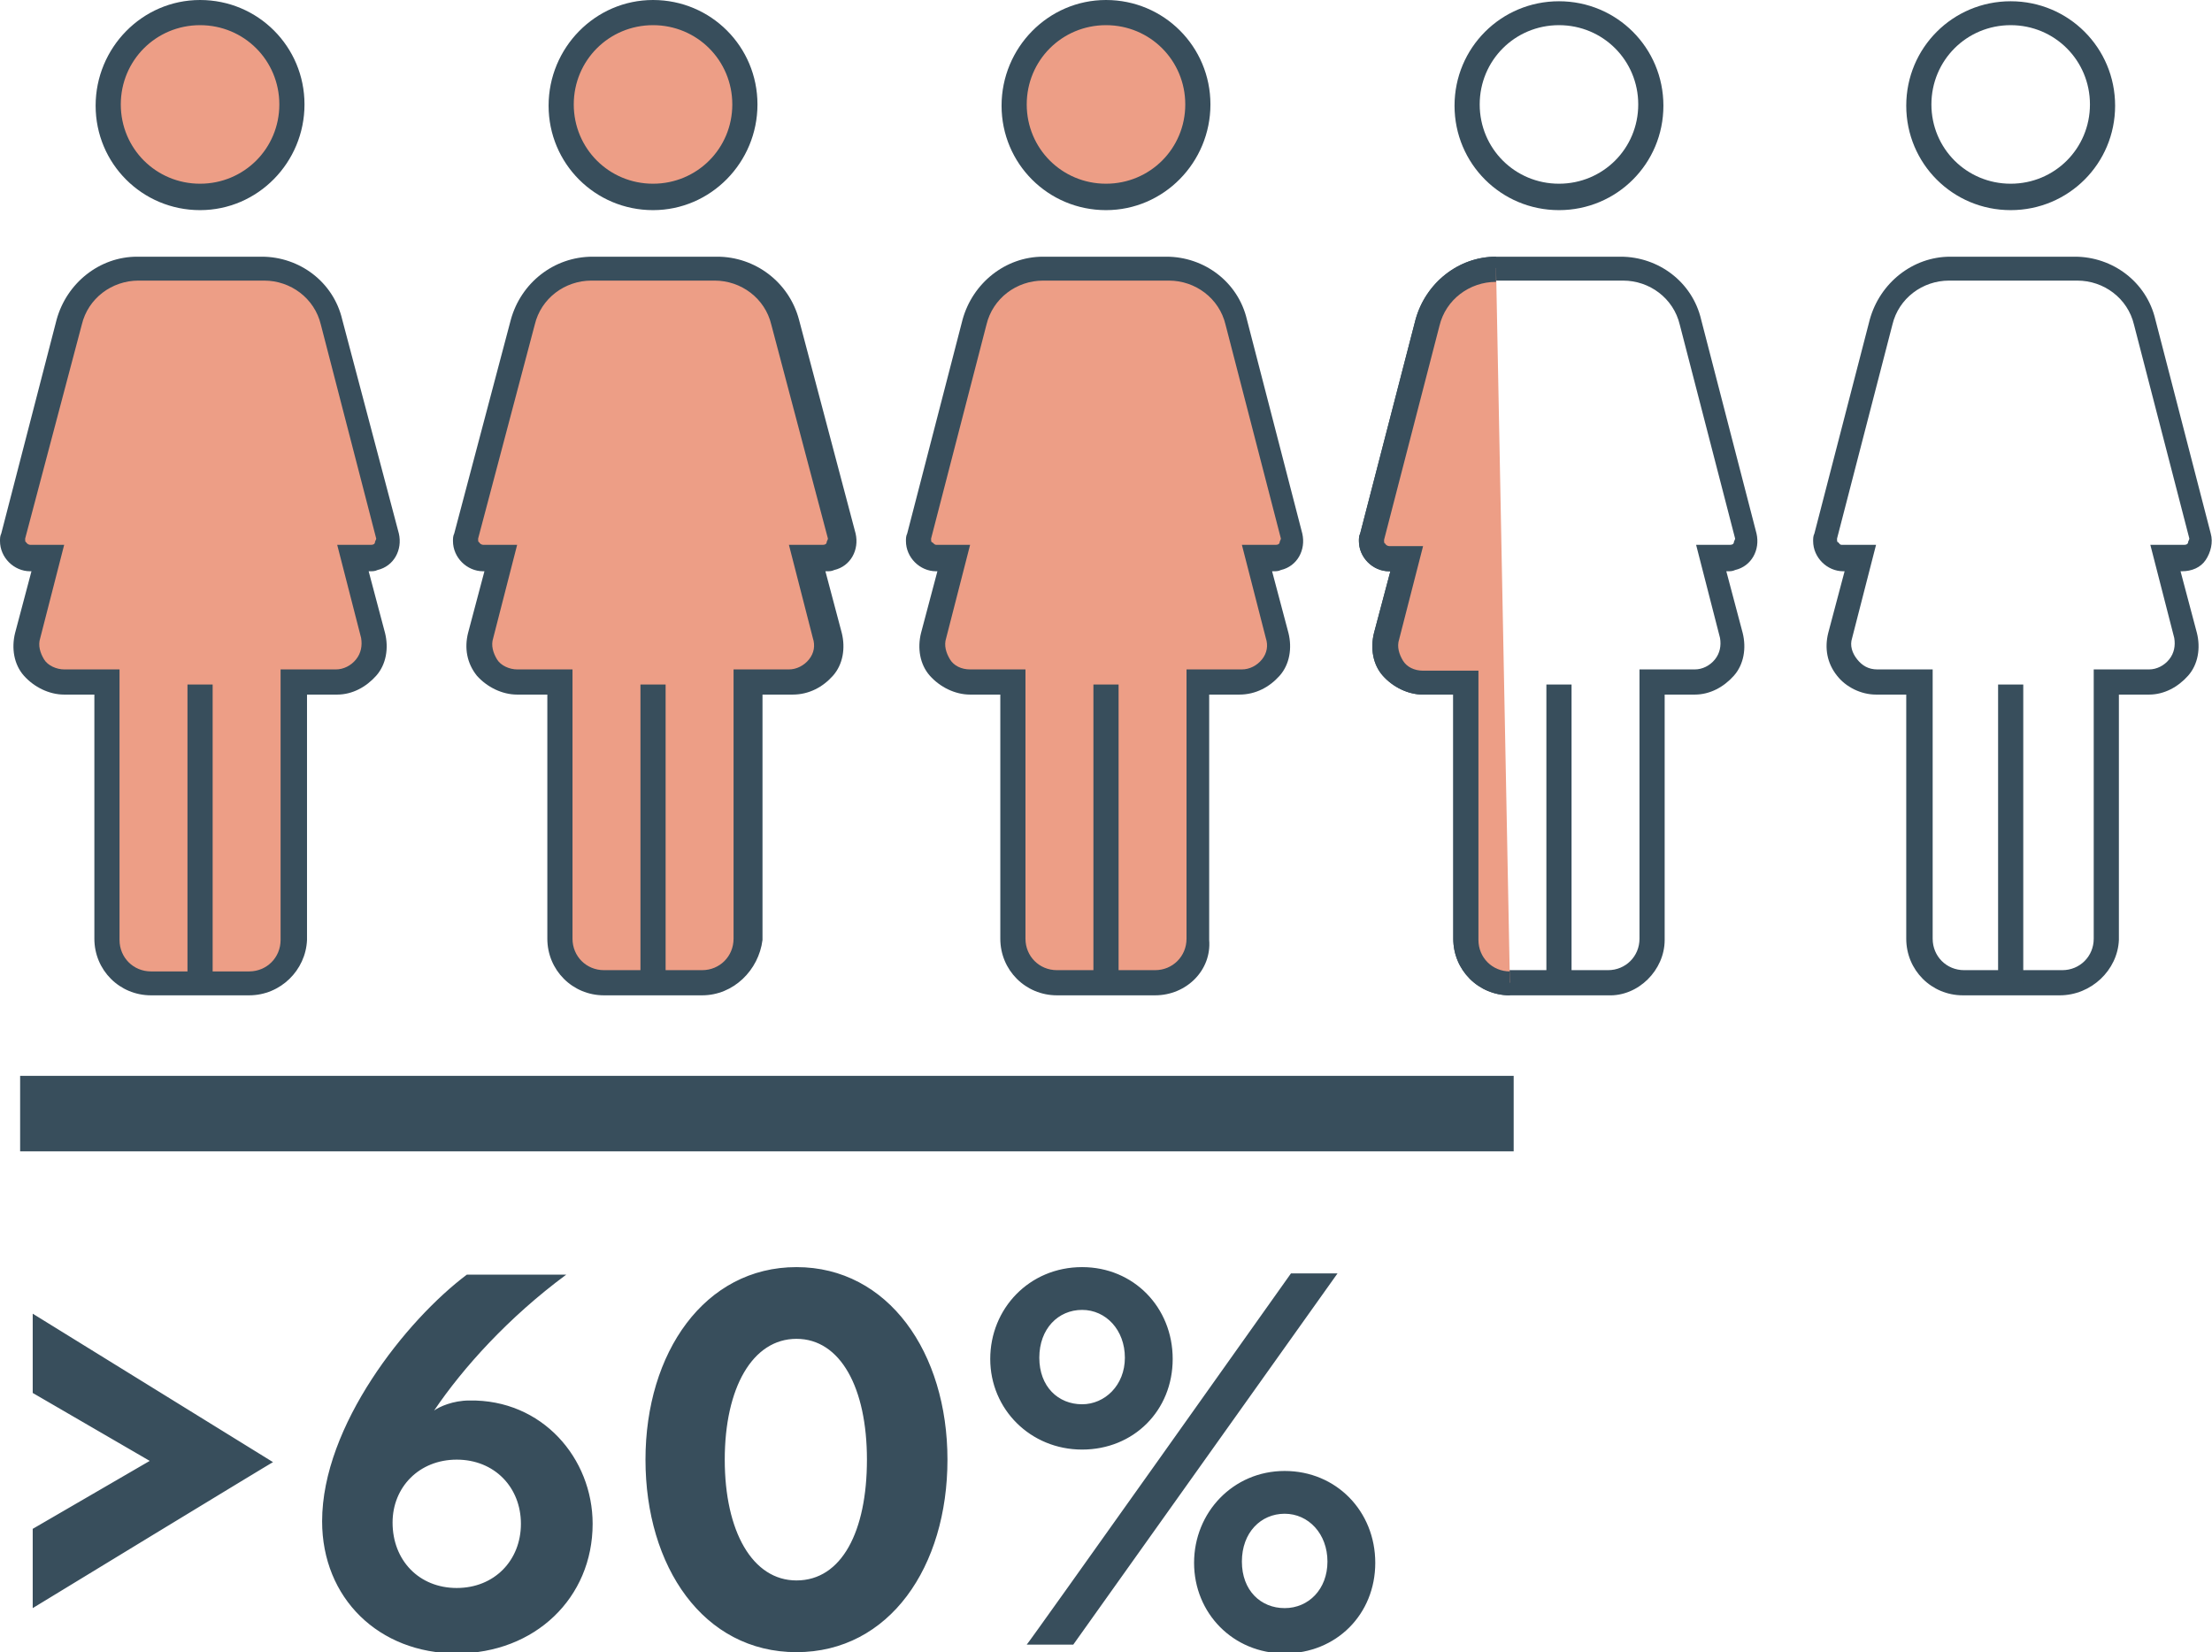 <?xml version="1.0" encoding="utf-8"?>
<!-- Generator: Adobe Illustrator 28.2.0, SVG Export Plug-In . SVG Version: 6.00 Build 0)  -->
<svg version="1.1" id="Warstwa_2" xmlns="http://www.w3.org/2000/svg" xmlns:xlink="http://www.w3.org/1999/xlink" x="0px" y="0px"
	 viewBox="0 0 175.8 131.3" style="enable-background:new 0 0 175.8 131.3;" xml:space="preserve">
<style type="text/css">
	.st0{fill:#ED9E86;}
	.st1{fill:#384E5C;}
</style>
<g id="Layer_1">
	<path class="st0" d="M28,44.3h1.4c0.9,0,1.6-0.9,1.4-1.8l-4.5-17c-0.7-2.5-2.9-4.2-5.5-4.2H11c-2.6,0-4.8,1.7-5.5,4.2L1,42.6
		c-0.2,0.9,0.4,1.8,1.4,1.8h1.4l-1.6,6.1c-0.5,1.9,0.9,3.7,2.9,3.7h3.4v20.5c0,1.9,1.6,3.5,3.5,3.5h7.8c1.9,0,3.5-1.6,3.5-3.5V54.2
		h3.4c2,0,3.4-1.8,2.9-3.7L28,44.3L28,44.3z"/>
	<path class="st1" d="M19.8,79.1H12c-2.5,0-4.5-2-4.5-4.5V55.2H5.1c-1.2,0-2.4-0.6-3.2-1.5s-1-2.2-0.7-3.4l1.3-4.9H2.4
		c-1.3,0-2.4-1.1-2.4-2.4c0-0.2,0-0.4,0.1-0.6l4.4-17c0.8-2.9,3.4-5,6.4-5h9.9c3,0,5.7,2,6.4,5l4.5,17c0.3,1.3-0.4,2.6-1.7,2.9
		c-0.2,0.1-0.4,0.1-0.6,0.1h-0.1l1.3,4.9c0.3,1.2,0.1,2.5-0.7,3.4s-1.9,1.5-3.1,1.5h-2.4v19.5C24.3,77.1,22.3,79.1,19.8,79.1z
		 M11,22.3c-2.1,0-4,1.4-4.5,3.5L2,42.8c0,0.2,0,0.3,0.1,0.3c0,0.1,0.2,0.2,0.3,0.2h2.7l-1.9,7.4c-0.2,0.6,0,1.2,0.3,1.7
		s1,0.8,1.6,0.8h4.4v21.5c0,1.4,1.1,2.5,2.5,2.5h7.8c1.4,0,2.5-1.1,2.5-2.5V53.2h4.4c0.6,0,1.2-0.3,1.6-0.8c0.4-0.5,0.5-1.1,0.4-1.7
		l-1.9-7.4h2.7c0.2,0,0.3-0.1,0.3-0.2c0-0.1,0.1-0.2,0.1-0.3l-4.4-17c-0.5-2.1-2.4-3.5-4.5-3.5C20.8,22.3,11,22.3,11,22.3z"/>
	<circle class="st0" cx="15.9" cy="8.3" r="7.3"/>
	<path class="st1" d="M15.9,16.7c-4.6,0-8.3-3.7-8.3-8.3S11.3,0,15.9,0s8.3,3.7,8.3,8.3S20.5,16.7,15.9,16.7L15.9,16.7z M15.9,2
		c-3.5,0-6.3,2.8-6.3,6.3s2.8,6.3,6.3,6.3s6.3-2.8,6.3-6.3S19.4,2,15.9,2z"/>
	<path class="st0" d="M64,44.3h1.4c0.9,0,1.6-0.9,1.4-1.8l-4.5-17c-0.7-2.5-2.9-4.2-5.5-4.2H47c-2.6,0-4.8,1.7-5.5,4.2l-4.5,17
		c-0.2,0.9,0.4,1.8,1.4,1.8h1.4l-1.6,6.1c-0.5,1.9,0.9,3.7,2.9,3.7h3.4v20.5c0,1.9,1.6,3.5,3.5,3.5h7.8c1.9,0,3.5-1.6,3.5-3.5V54.2
		h3.4c1.9,0,3.4-1.8,2.9-3.7L64,44.3L64,44.3z"/>
	<path class="st1" d="M55.8,79.1H48c-2.5,0-4.5-2-4.5-4.5V55.2h-2.4c-1.2,0-2.4-0.6-3.2-1.5c-0.8-1-1-2.2-0.7-3.4l1.3-4.9h-0.1
		c-1.3,0-2.4-1.1-2.4-2.4c0-0.2,0-0.4,0.1-0.6l4.5-17c0.8-2.9,3.4-5,6.5-5h9.9c3,0,5.7,2,6.5,5l4.5,17c0.3,1.3-0.4,2.6-1.7,2.9
		c-0.2,0.1-0.4,0.1-0.6,0.1h-0.1l1.3,4.9c0.3,1.2,0.1,2.5-0.7,3.4s-1.9,1.5-3.2,1.5h-2.4v19.5C60.3,77.1,58.3,79.1,55.8,79.1z
		 M47,22.3c-2.1,0-4,1.4-4.5,3.5l-4.5,17c0,0.2,0,0.3,0.1,0.3c0,0.1,0.2,0.2,0.3,0.2h2.7l-1.9,7.4c-0.2,0.6,0,1.2,0.3,1.7
		s1,0.8,1.6,0.8h4.4v21.4c0,1.4,1.1,2.5,2.5,2.5h7.8c1.4,0,2.5-1.1,2.5-2.5V53.2h4.4c0.6,0,1.2-0.3,1.6-0.8c0.4-0.5,0.5-1.1,0.3-1.7
		l-1.9-7.4h2.7c0.2,0,0.3-0.1,0.3-0.2c0-0.1,0.1-0.2,0.1-0.3l-4.5-17c-0.5-2.1-2.4-3.5-4.5-3.5C56.8,22.3,47,22.3,47,22.3z"/>
	<circle class="st0" cx="51.9" cy="8.3" r="7.3"/>
	<path class="st1" d="M51.9,16.7c-4.6,0-8.3-3.7-8.3-8.3S47.3,0,51.9,0s8.3,3.7,8.3,8.3S56.5,16.7,51.9,16.7L51.9,16.7z M51.9,2
		c-3.5,0-6.3,2.8-6.3,6.3s2.8,6.3,6.3,6.3s6.3-2.8,6.3-6.3S55.4,2,51.9,2z"/>
	<path class="st0" d="M99.9,44.3h1.4c0.9,0,1.6-0.9,1.4-1.8l-4.4-17c-0.7-2.5-2.9-4.2-5.5-4.2H83c-2.6,0-4.8,1.7-5.5,4.2l-4.4,17
		c-0.2,0.9,0.4,1.8,1.4,1.8h1.4l-1.6,6.1c-0.5,1.9,0.9,3.7,2.9,3.7h3.4v20.5c0,1.9,1.6,3.5,3.5,3.5h7.8c1.9,0,3.5-1.6,3.5-3.5V54.2
		h3.4c1.9,0,3.4-1.8,2.9-3.7L99.9,44.3L99.9,44.3z"/>
	<path class="st1" d="M91.8,79.1H84c-2.5,0-4.5-2-4.5-4.5V55.2h-2.4c-1.2,0-2.4-0.6-3.2-1.5s-1-2.2-0.7-3.4l1.3-4.9h-0.1
		c-1.3,0-2.4-1.1-2.4-2.4c0-0.2,0-0.4,0.1-0.6l4.4-17c0.8-2.9,3.4-5,6.4-5h9.8c3,0,5.7,2,6.4,5l4.4,17c0.3,1.3-0.4,2.6-1.7,2.9
		c-0.2,0.1-0.4,0.1-0.6,0.1h-0.1l1.3,4.9c0.3,1.2,0.1,2.5-0.7,3.4s-1.9,1.5-3.2,1.5h-2.4v19.5C96.3,77.1,94.3,79.1,91.8,79.1
		L91.8,79.1z M82.9,22.3c-2.1,0-4,1.4-4.5,3.5l-4.4,17c0,0.2,0,0.3,0.1,0.3c0.1,0.1,0.2,0.2,0.3,0.2h2.7l-1.9,7.4
		c-0.2,0.6,0,1.2,0.3,1.7s0.9,0.8,1.6,0.8h4.4v21.4c0,1.4,1.1,2.5,2.5,2.5h7.8c1.4,0,2.5-1.1,2.5-2.5V53.2h4.4
		c0.6,0,1.2-0.3,1.6-0.8c0.4-0.5,0.5-1.1,0.3-1.7l-1.9-7.4h2.7c0.2,0,0.3-0.1,0.3-0.2c0-0.1,0.1-0.2,0.1-0.3l-4.4-17
		c-0.5-2.1-2.4-3.5-4.5-3.5L82.9,22.3L82.9,22.3z"/>
	<circle class="st0" cx="87.9" cy="8.3" r="7.3"/>
	<path class="st1" d="M87.9,16.7c-4.6,0-8.3-3.7-8.3-8.3S83.3,0,87.9,0s8.3,3.7,8.3,8.3S92.5,16.7,87.9,16.7L87.9,16.7z M87.9,2
		c-3.5,0-6.3,2.8-6.3,6.3s2.8,6.3,6.3,6.3s6.3-2.8,6.3-6.3S91.4,2,87.9,2z"/>
	<path class="st1" d="M127.8,79.1H120c-2.5,0-4.5-2-4.5-4.5V55.2h-2.4c-1.2,0-2.4-0.6-3.2-1.5s-1-2.2-0.7-3.4l1.3-4.9h-0.1
		c-1.3,0-2.4-1.1-2.4-2.4c0-0.2,0-0.4,0.1-0.6l4.4-17c0.8-2.9,3.4-5,6.4-5h9.9c3,0,5.7,2,6.4,5l4.4,17c0.3,1.3-0.4,2.6-1.7,2.9
		c-0.2,0.1-0.4,0.1-0.6,0.1h-0.1l1.3,4.9c0.3,1.2,0.1,2.5-0.7,3.4s-1.9,1.5-3.1,1.5h-2.4v19.5C132.3,77.1,130.2,79.2,127.8,79.1
		L127.8,79.1z M118.9,22.3c-2.1,0-4,1.4-4.5,3.5l-4.4,17c0,0.2,0,0.3,0.1,0.3c0,0.1,0.2,0.2,0.3,0.2h2.7l-1.9,7.4
		c-0.2,0.6,0,1.2,0.3,1.7s0.9,0.8,1.6,0.8h4.4v21.4c0,1.4,1.1,2.5,2.5,2.5h7.8c1.4,0,2.5-1.1,2.5-2.5V53.2h4.4
		c0.6,0,1.2-0.3,1.6-0.8s0.5-1.1,0.4-1.7l-1.9-7.4h2.7c0.2,0,0.3-0.1,0.3-0.2c0-0.1,0.1-0.2,0.1-0.3l-4.4-17
		c-0.5-2.1-2.4-3.5-4.5-3.5L118.9,22.3L118.9,22.3z"/>
	<path class="st0" d="M118.9,21.3c-2.6,0-4.8,1.7-5.5,4.2l-4.4,17c-0.2,0.9,0.4,1.8,1.4,1.8h1.4l-1.6,6.1c-0.5,1.9,0.9,3.7,2.9,3.7
		h3.4v20.5c0,1.9,1.6,3.5,3.5,3.5"/>
	<path class="st1" d="M120,79.1c-2.5,0-4.5-2-4.5-4.5V55.2h-2.4c-1.2,0-2.4-0.6-3.2-1.5s-1-2.2-0.7-3.4l1.3-4.9h-0.1
		c-1.3,0-2.4-1.1-2.4-2.4c0-0.2,0-0.4,0.1-0.6l4.4-17c0.8-2.9,3.4-5,6.4-5v2c-2.1,0-4,1.4-4.5,3.5l-4.4,17c0,0.2,0,0.3,0.1,0.3
		c0,0.1,0.2,0.2,0.3,0.2h2.7l-1.9,7.4c-0.2,0.6,0,1.2,0.3,1.7s0.9,0.8,1.6,0.8h4.4v21.4c0,1.4,1.1,2.5,2.5,2.5V79.1L120,79.1z"/>
	<path class="st1" d="M123.9,16.7c-4.6,0-8.3-3.7-8.3-8.3s3.7-8.3,8.3-8.3c4.6,0,8.3,3.7,8.3,8.3S128.5,16.7,123.9,16.7L123.9,16.7z
		 M123.9,2c-3.5,0-6.3,2.8-6.3,6.3s2.8,6.3,6.3,6.3s6.3-2.8,6.3-6.3S127.4,2,123.9,2z"/>
	<path class="st1" d="M14.9,54.4h2v23.8h-2V54.4z M50.9,54.4h2v23.8h-2V54.4z M86.9,54.4h2v23.8h-2V54.4z"/>
	<path class="st1" d="M122.9,54.4h2v23.8h-2V54.4z M163.7,79.1H156c-2.5,0-4.5-2-4.5-4.5V55.2h-2.4c-1.2,0-2.4-0.6-3.1-1.5
		c-0.8-1-1-2.2-0.7-3.4l1.3-4.9h-0.1c-1.3,0-2.4-1.1-2.4-2.4c0-0.2,0-0.4,0.1-0.6l4.4-17c0.8-2.9,3.4-5,6.4-5h9.9c3,0,5.7,2,6.4,5
		l4.4,17c0.2,0.7,0,1.5-0.4,2.1s-1.1,0.9-1.9,0.9h-0.1l1.3,4.9c0.3,1.2,0.1,2.5-0.7,3.4s-1.9,1.5-3.1,1.5h-2.4v19.5
		C168.3,77.1,166.2,79.1,163.7,79.1L163.7,79.1z M154.9,22.3c-2.1,0-4,1.4-4.5,3.5l-4.4,17c0,0.2,0,0.3,0.1,0.3
		c0.1,0.1,0.1,0.2,0.3,0.2h2.7l-1.9,7.4c-0.2,0.6,0,1.2,0.4,1.7s0.9,0.8,1.6,0.8h4.4v21.4c0,1.4,1.1,2.5,2.5,2.5h7.8
		c1.4,0,2.5-1.1,2.5-2.5V53.2h4.4c0.6,0,1.2-0.3,1.6-0.8c0.4-0.5,0.5-1.1,0.4-1.7l-1.9-7.4h2.7c0.2,0,0.3-0.1,0.3-0.2
		c0-0.1,0.1-0.2,0.1-0.3l-4.4-17c-0.5-2.1-2.4-3.5-4.5-3.5L154.9,22.3L154.9,22.3z M159.8,16.7c-4.6,0-8.3-3.7-8.3-8.3
		s3.7-8.3,8.3-8.3s8.3,3.7,8.3,8.3S164.4,16.7,159.8,16.7z M159.8,2c-3.5,0-6.3,2.8-6.3,6.3s2.8,6.3,6.3,6.3s6.3-2.8,6.3-6.3
		S163.3,2,159.8,2z"/>
	<path class="st1" d="M158.8,54.4h2v23.8h-2V54.4z"/>
	<path class="st1" d="M1.6,85.5h118.7v6H1.6V85.5z M2.6,127.8v-6.3l9.3-5.4l-9.3-5.4v-6.3l19.1,11.8C21.8,116.1,2.6,127.8,2.6,127.8
		z M47.1,121.1c0,5.9-4.6,10.3-10.8,10.3s-10.7-4.4-10.7-10.5c0-7.6,6.7-16,11.5-19.6H45c-4.6,3.4-8.2,7.4-10.5,10.8
		c0.4-0.3,1.5-0.8,2.8-0.8C43.1,111.2,47.1,115.9,47.1,121.1L47.1,121.1z M41.4,121.1c0-2.9-2.1-5.1-5.1-5.1s-5.1,2.2-5.1,5
		c0,3,2.1,5.2,5.1,5.2S41.4,124,41.4,121.1L41.4,121.1z M63.3,100.7c7.3,0,12,6.8,12,15.3s-4.6,15.3-12,15.3s-12-6.8-12-15.3
		S56,100.7,63.3,100.7z M63.3,125.6c3.6,0,5.6-3.9,5.6-9.6s-2.1-9.6-5.6-9.6s-5.7,3.9-5.7,9.6S59.8,125.6,63.3,125.6z M86,100.7
		c4.1,0,7.2,3.2,7.2,7.3s-3.1,7.2-7.2,7.2s-7.3-3.2-7.3-7.2S81.8,100.7,86,100.7z M102.6,101.2h3.7l-21,29.5h-3.7
		C81.6,130.8,102.6,101.2,102.6,101.2z M86,111.6c1.8,0,3.4-1.5,3.4-3.7s-1.5-3.8-3.4-3.8s-3.4,1.5-3.4,3.8S84.1,111.6,86,111.6z
		 M102.1,116.9c4.1,0,7.2,3.2,7.2,7.3s-3.1,7.2-7.2,7.2s-7.2-3.2-7.2-7.2S98,116.9,102.1,116.9z M102.1,127.8c1.9,0,3.4-1.5,3.4-3.7
		s-1.5-3.8-3.4-3.8s-3.4,1.5-3.4,3.8S100.2,127.8,102.1,127.8z"/>
</g>
</svg>
